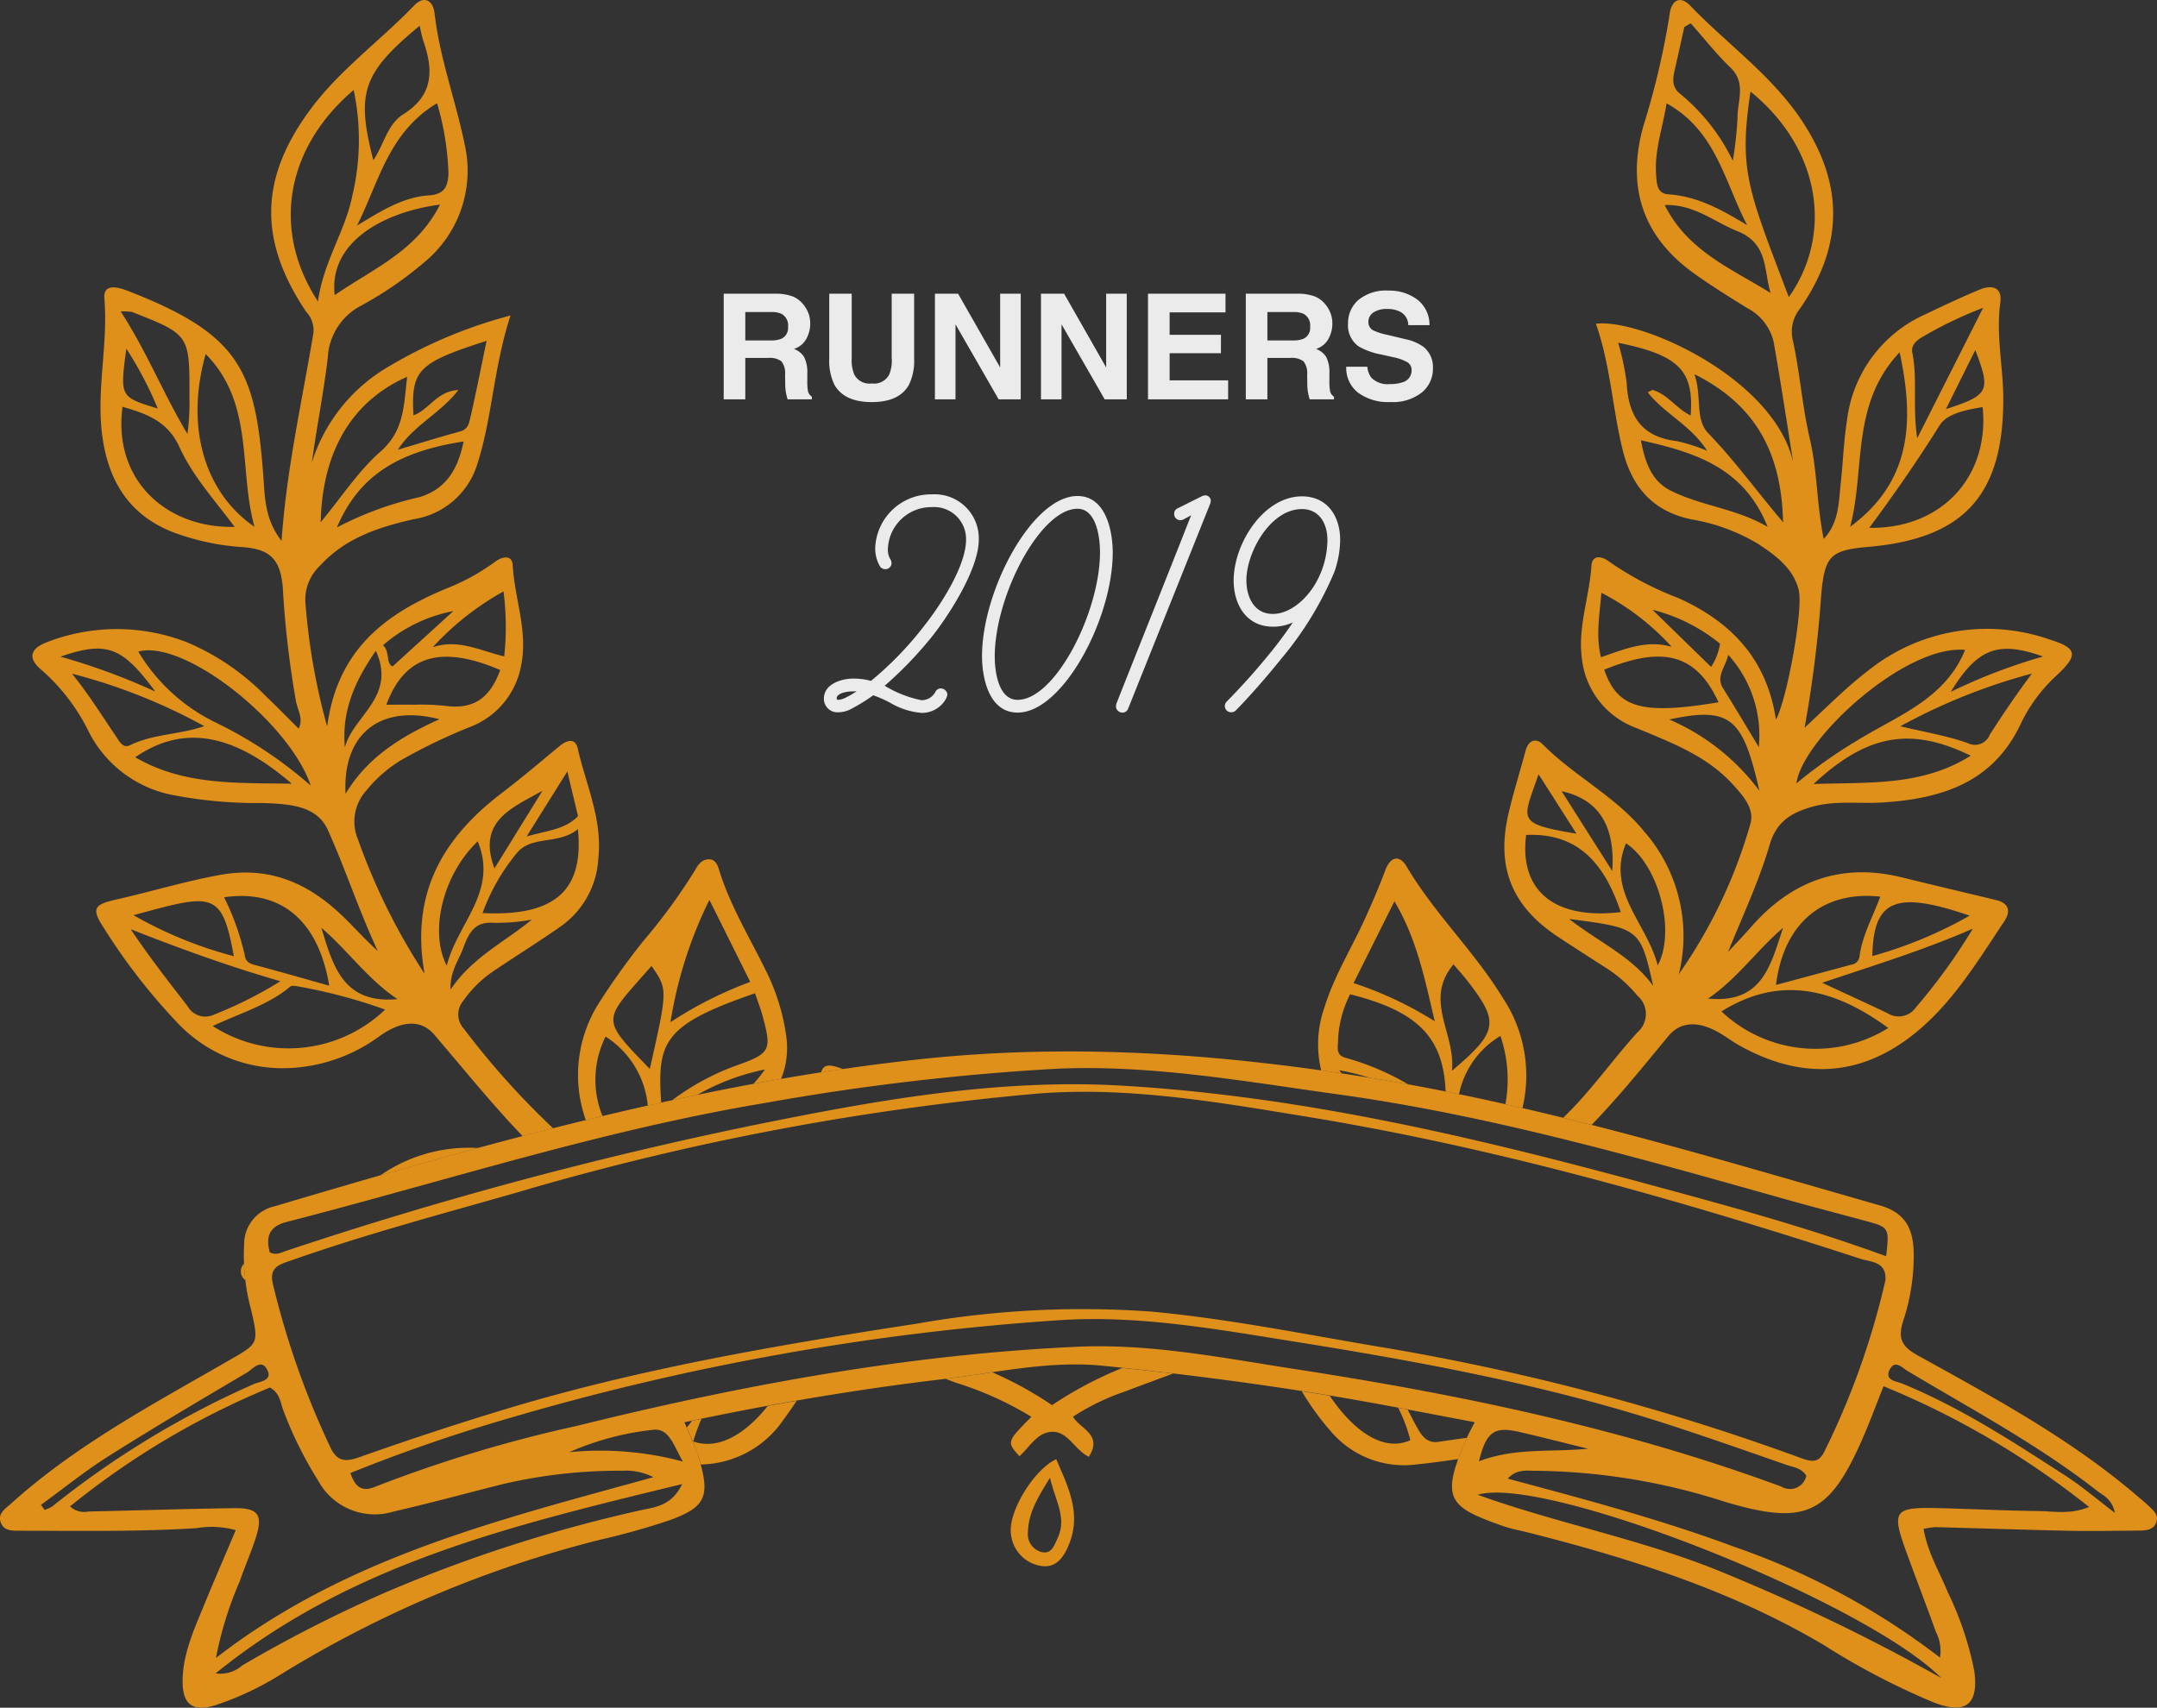 <svg xmlns="http://www.w3.org/2000/svg" width="193.733" height="153.409" viewBox="0 0 193.733 153.409">
  <rect x="0" y="0" width="193.733" height="153.409" fill="#333333" stroke="none"/>
  <g id="_2" data-name="2" transform="translate(-56.463 -279.216)">
    <g id="Group">
      <path id="RUNNERS" d="M5.036-3.722H2.988V0H1.05V-9.492H5.705a4.337,4.337,0,0,1,1.536.245,2.4,2.4,0,0,1,.911.663,2.939,2.939,0,0,1,.489.8,2.6,2.6,0,0,1,.18,1,2.844,2.844,0,0,1-.341,1.33,1.907,1.907,0,0,1-1.127.924,1.772,1.772,0,0,1,.931.75A3.123,3.123,0,0,1,8.558-2.3v.638a4.876,4.876,0,0,0,.052.882.792.792,0,0,0,.361.541V0H6.787Q6.7-.316,6.658-.509a4.674,4.674,0,0,1-.084-.818l-.013-.882A1.724,1.724,0,0,0,6.23-3.419,1.76,1.76,0,0,0,5.036-3.722Zm1.2-1.726a1.057,1.057,0,0,0,.592-1.069,1.18,1.18,0,0,0-.573-1.159,2.166,2.166,0,0,0-.966-.167H2.988v2.55H5.235A2.5,2.5,0,0,0,6.24-5.448Zm9.9,1.79V-9.492h2.016v5.834a4.887,4.887,0,0,1-.47,2.357Q16.813.245,14.347.245T11-1.3a4.887,4.887,0,0,1-.47-2.357V-9.492h2.016v5.834a3.3,3.3,0,0,0,.232,1.43,1.538,1.538,0,0,0,1.571.8,1.532,1.532,0,0,0,1.565-.8A3.3,3.3,0,0,0,16.144-3.658ZM27.728,0H25.745L21.868-6.742V0H20.02V-9.492H22.1l3.78,6.626V-9.492h1.848Zm9.524,0H35.269L31.392-6.742V0H29.544V-9.492h2.08L35.4-2.866V-9.492h1.848Zm8.455-4.147H41.1v2.441h5.255V0H39.158V-9.492h6.961v1.681H41.1V-5.8h4.611Zm6.221.425H49.88V0H47.942V-9.492H52.6a4.337,4.337,0,0,1,1.536.245,2.4,2.4,0,0,1,.911.663,2.939,2.939,0,0,1,.489.8,2.6,2.6,0,0,1,.18,1,2.844,2.844,0,0,1-.341,1.33,1.907,1.907,0,0,1-1.127.924,1.772,1.772,0,0,1,.931.75A3.123,3.123,0,0,1,55.45-2.3v.638a4.876,4.876,0,0,0,.052.882.792.792,0,0,0,.361.541V0H53.679q-.09-.316-.129-.509a4.674,4.674,0,0,1-.084-.818l-.013-.882a1.724,1.724,0,0,0-.332-1.211A1.76,1.76,0,0,0,51.928-3.722Zm1.2-1.726a1.057,1.057,0,0,0,.592-1.069,1.18,1.18,0,0,0-.573-1.159,2.166,2.166,0,0,0-.966-.167H49.88v2.55h2.247A2.5,2.5,0,0,0,53.132-5.448Zm7.734,4.076a3.493,3.493,0,0,0,1.14-.155,1.1,1.1,0,0,0,.831-1.1.813.813,0,0,0-.412-.728A4.432,4.432,0,0,0,61.13-3.8l-1-.225a6.348,6.348,0,0,1-2.048-.728,2.314,2.314,0,0,1-.959-2.054,2.743,2.743,0,0,1,.927-2.119,3.921,3.921,0,0,1,2.724-.844,4.141,4.141,0,0,1,2.56.8A2.839,2.839,0,0,1,64.44-6.665H62.534a1.362,1.362,0,0,0-.747-1.217,2.505,2.505,0,0,0-1.153-.238,2.152,2.152,0,0,0-1.223.309.984.984,0,0,0-.457.863.817.817,0,0,0,.451.76A5.518,5.518,0,0,0,60.64-5.8l1.636.393a4.229,4.229,0,0,1,1.623.689,2.321,2.321,0,0,1,.85,1.938,2.735,2.735,0,0,1-.995,2.16,4.168,4.168,0,0,1-2.811.86A4.559,4.559,0,0,1,58.026-.6,2.814,2.814,0,0,1,56.963-2.93h1.893a1.949,1.949,0,0,0,.354.972A2.038,2.038,0,0,0,60.866-1.372Z" transform="translate(120.414 315.092)" fill="#ebebeb"/>
      <path id="_2019" data-name="2019" d="M6.6.44A2.485,2.485,0,0,0,8.745-.792,1.763,1.763,0,0,0,8.892-1.2a.6.6,0,0,0-.587-.558.529.529,0,0,0-.47.264A1.415,1.415,0,0,1,6.574-.7,10.2,10.2,0,0,1,3.258-2,34.542,34.542,0,0,0,7.63-6.574c1.7-2.2,4.079-6.075,4.079-8.54a3.96,3.96,0,0,0-4.2-4.079A5.013,5.013,0,0,0,2.406-14.38a3.209,3.209,0,0,0,.44,1.673.57.57,0,0,0,.47.235A.55.55,0,0,0,3.874-13a.653.653,0,0,0-.117-.382,1.724,1.724,0,0,1-.205-1.027,3.9,3.9,0,0,1,3.932-3.639,2.871,2.871,0,0,1,3.081,2.935c0,2.23-2.084,5.605-3.727,7.689A30.255,30.255,0,0,1,2.025-2.436,5.717,5.717,0,0,0,.382-2.641c-.968,0-2.583.47-2.583,1.79A1.211,1.211,0,0,0-.88.382a2.42,2.42,0,0,0,1-.235A15.775,15.775,0,0,0,2.23-1.145,11.546,11.546,0,0,1,3.7-.5,6.626,6.626,0,0,0,6.6.44ZM.734-1.5A8.815,8.815,0,0,1-.352-.88,2.059,2.059,0,0,1-.88-.734c-.088,0-.176-.029-.176-.117,0-.5.968-.646,1.438-.646ZM15.2.411c4.05,0,8.54-8.423,8.54-14.38,0-1.878-.587-5.077-3.169-5.077C16.493-19.046,12-10.536,12-4.666,12-2.759,12.59.411,15.2.411ZM20.572-17.9c1.673,0,2.025,2.494,2.025,3.9,0,5.4-4.021,13.265-7.4,13.265-1.7,0-2.054-2.465-2.054-3.9C13.147-10.066,17.227-17.9,20.572-17.9Zm9.244,1.027a.7.7,0,0,0,.264-.059l.7-.382C28.5-11.5,25.767-4.7,24.065-.382a1.2,1.2,0,0,0-.029.323.583.583,0,0,0,.587.47.527.527,0,0,0,.5-.352l7.366-18.4a1.027,1.027,0,0,0,.059-.293.5.5,0,0,0-.47-.47.781.781,0,0,0-.352.088l-2.172,1.086a.5.5,0,0,0-.293.47A.543.543,0,0,0,29.817-16.875ZM34.395.382a.579.579,0,0,0,.411-.176c.147-.147,1.908-1.937,4.05-4.607a30.441,30.441,0,0,0,4.784-7.806,8.946,8.946,0,0,0,.528-2.876c0-2.172-1.174-3.932-3.434-3.932-3.434,0-6.134,4.226-6.134,7.572,0,2,1.027,4.138,3.551,4.138a4.238,4.238,0,0,0,1.761-.382c-.646.968-1.291,1.82-1.878,2.553a60.458,60.458,0,0,1-4.05,4.549.579.579,0,0,0-.176.411A.564.564,0,0,0,34.395.382Zm6.339-18.254c1.467,0,2.289,1.174,2.289,2.817a7.981,7.981,0,0,1-.91,3.58c-.91,1.731-2.494,3.023-3.991,3.023-1.673,0-2.377-1.5-2.377-3.023C35.745-13.969,37.887-17.872,40.734-17.872Z" transform="translate(132.664 342.82)" fill="#ebebeb"/>
    </g>
    <g id="Group_7" data-name="Group 7" transform="translate(0)">
      <path id="Path_3523" data-name="Path 3523" d="M229.231,416.568c.362,2.12,1.425,3.848,2.176,5.685a29.142,29.142,0,0,1,2.38,7.083c.4,3.011-.765,3.907-3.583,2.843a64.967,64.967,0,0,1-9.96-5.2c-8.285-4.9-17.32-7.758-26.564-10.1-.74-.187-1.5-.318-2.217-.571-4.906-1.734-5.73-2.387-3.173-8.1.138-.308.3-.6.626-1.231-3.948-.738-7.714-1.489-11.5-2.139-7.253-1.246-14.551-2.185-21.869-2.928-4.88-.495-9.676.642-14.49,1.212-7.715.915-15.37,2.219-23.118,3.862.479,1.18,1,2.219,1.326,3.317.987,3.366.563,4.318-2.694,5.495a64.127,64.127,0,0,1-6.206,1.739A102.029,102.029,0,0,0,81.7,429.625a27.031,27.031,0,0,1-5.826,2.754c-2.1.677-3.049-.035-3.01-2.236.043-2.42,1.046-4.582,1.939-6.763.911-2.227,1.873-4.433,2.834-6.7a7.948,7.948,0,0,0-3.522-.183c-5.271.327-10.549.236-15.825.23-.693,0-1.493.046-1.769-.765s.452-1.237.951-1.686c5.83-5.254,12.719-8.907,19.449-12.789,2.756-1.59,2.817-1.481,2.082-4.664a18.465,18.465,0,0,1-.615-5.773,3.491,3.491,0,0,1,2.709-3.46c18.972-5.628,37.979-11.03,57.754-13.193,13.932-1.524,27.7-.509,41.456,1.774,15.314,2.542,30.11,7.076,44.987,11.328,2.242.641,2.96,2.02,3.047,4.083a18.6,18.6,0,0,1-.959,6.352c-.506,1.614-.023,2.3,1.367,3.069,6.8,3.763,13.654,7.459,19.608,12.549.369.316.748.622,1.1.955.4.379.883.773.694,1.4-.221.739-.891.8-1.528.807-2.152.018-4.3.058-6.457.014-3.955-.082-7.909-.222-11.863-.324a6.641,6.641,0,0,0-1.075.164Zm-3.43-22.31c.146-1.725-1.316-1.662-2.238-1.961-16.3-5.3-32.775-9.987-49.712-12.76-7.99-1.308-16.036-2.723-24.193-2.08a239.675,239.675,0,0,0-46.9,8.926c-6.735,1.92-13.506,3.731-20.121,6.054-.977.343-2.033.571-1.672,2.091a75.083,75.083,0,0,0,5.167,14.7c.614,1.3,1.356,1.337,2.639.882q6.371-2.259,12.843-4.231c12.166-3.7,24.671-5.825,37.208-7.757a85.675,85.675,0,0,1,21.135-1.074c7.04.664,13.971,2.088,20.939,3.247a210.7,210.7,0,0,1,37.335,9.909c.9.325,1.551.461,2.065-.541a69.232,69.232,0,0,0,5.5-15.405Zm-.166,9.488c-.69,1.73-1.237,3.221-1.872,4.674-3.019,6.91-5.164,7.846-12.337,5.722a56.909,56.909,0,0,0-16.984-2.8c-.812.011-1.729-.2-2.56.706,6.966,1.87,13.723,3.664,20.295,6.106a65.082,65.082,0,0,1,18.527,9.97,3.7,3.7,0,0,0-.363-2.3c-.844-2.351-1.747-4.681-2.6-7.027-1.423-3.892-1.213-4.2,2.843-4.1,2.983.074,5.965.229,8.948.261,1.4.015,2.838.337,4.559-.364a75.285,75.285,0,0,0-18.456-10.848Zm-110.492,8.172a5.332,5.332,0,0,0-2.757-.579,45.983,45.983,0,0,0-10.72,1.19c-3.293.824-6.568,1.725-9.877,2.481a5.771,5.771,0,0,1-6.758-2.8,34.818,34.818,0,0,1-3.131-6.32c-.256-.685-.287-1.517-1.189-2.026a72.017,72.017,0,0,0-17.955,10.677A1.839,1.839,0,0,0,64.4,415c4.366-.093,8.731-.241,13.1-.3,2.173-.031,2.6.6,1.933,2.672-.426,1.317-.987,2.591-1.439,3.9a32.932,32.932,0,0,0-2.138,6.887c11.691-9.07,25.372-12.391,39.287-16.241Zm103.557-.129c-.434-.709-1.18-.765-1.806-.984-3.47-1.213-6.94-2.429-10.435-3.568-11.042-3.6-22.419-5.692-33.859-7.518-6.986-1.115-13.982-2.382-21.069-1.9a228.856,228.856,0,0,0-49.032,8.708,150.183,150.183,0,0,0-14.569,5.018c.439,1.246,1.021,1.74,2.233,1.23a121.994,121.994,0,0,1,18.113-5.466c14.77-3.656,29.7-6.416,44.938-7.109,6.623-.3,13.131,1.015,19.633,2.017,14.828,2.284,29.488,5.335,43.612,10.548a1.5,1.5,0,0,0,2.241-.976Zm7.165-19.72c.3-2.515.25-2.6-1.666-3.124-2.342-.638-4.693-1.245-7.03-1.9-13.357-3.758-26.7-7.6-40.484-9.511-8.38-1.161-16.771-2.679-25.246-2.313a217.156,217.156,0,0,0-26.234,3.075c-14.619,2.433-28.694,7.01-43,10.693-1.622.418-1.861,1.377-1.516,2.727.586.3,1.025.019,1.47-.128A365.47,365.47,0,0,1,124.122,380.3c10.932-2.218,21.911-4.214,33.169-3.552,15.873.934,31.25,4.536,46.519,8.668C211.16,387.41,218.524,389.381,225.865,392.069Zm4.949,37.885c-6.789-6.845-35.489-18.28-41.635-16.457,6.98,2.513,14.313,3.915,21.235,6.658a176.642,176.642,0,0,1,20.4,9.8Zm-154.986-.412a2.979,2.979,0,0,0,2.394-.714A122.333,122.333,0,0,1,91,422.308a129.851,129.851,0,0,1,23.131-7.448c1.241-.257,2.695-.421,3.6-2.325-15,3.665-29.613,7.038-41.9,17.007Zm170.59-14.416c-.278-1.279-1.053-1.554-1.612-1.99-5.313-4.153-11.258-7.313-17.018-10.762-.456-.273-1.117-1.026-1.577-.167-.551,1.028.566,1.078,1.1,1.3,5.223,2.142,9.923,5.209,14.631,8.255,1.464.938,2.8,2.091,4.476,3.364ZM60.147,414.4l.326.456a3.046,3.046,0,0,0,.693-.318,81.135,81.135,0,0,1,18.073-10.977c.55-.246,1.7-.3,1.248-1.246-.547-1.134-1.339-.092-1.863.217-4.181,2.463-8.358,4.937-12.46,7.529C64.077,411.382,62.148,412.949,60.147,414.4Zm57.648-3.891c-.838-1.429-1.215-2.987-2.631-2.852a25.337,25.337,0,0,0-7.568,2.012,28.521,28.521,0,0,1,10.2.844Zm81.291-1.15c-2.044-.5-4.083-1.026-6.134-1.5-2.288-.528-3-.032-3.654,2.632,3.215-1.24,6.492-.811,9.788-1.128Z" fill="#de901b"/>
      <path id="Path_3524" data-name="Path 3524" d="M151.33,410.3c1.02,2.4,2.232,4.733,1.222,7.449-.444,1.2-1.156,2.42-2.659,2.127A3.211,3.211,0,0,1,147.262,417C147,415.079,149.269,411.267,151.33,410.3Zm-.559,1.665c-1.1,1.775-1.941,3.169-1.983,4.875a1.651,1.651,0,0,0,1.34,1.827c.8.126,1.048-.668,1.342-1.313.825-1.8-.228-3.323-.7-5.386Z" fill="#de901b"/>
      <g id="Group_6" data-name="Group 6">
        <path id="Path_3525" data-name="Path 3525" d="M125.416,405.518c-1.921,2.435-4.384,4.008-6.692,3.188a18.5,18.5,0,0,1,.738-2.025c-.285.059-.569.112-.855.172a4.219,4.219,0,0,1-.469.6,26.769,26.769,0,0,1,1.13,2.853c.048.164.09.318.131.471a9.177,9.177,0,0,0,7.439-4.032q.618-.831,1.177-1.691Q126.718,405.279,125.416,405.518Z" fill="#de901b"/>
        <path id="Path_3526" data-name="Path 3526" d="M60.229,339.434a17.722,17.722,0,0,1,4.251,5.607,10.736,10.736,0,0,0,7.372,5.571,40.344,40.344,0,0,0,8.258.744c2.2.091,4.789.165,5.8,2.422,1.6,3.56,2.813,7.3,4.485,10.869-1.2-1.068-2.226-2.264-3.369-3.333-3.04-2.845-6.474-4.29-10.8-3.5-3.145.571-6.18,1.5-9.281,2.2-2.033.456-2.3.8-1.179,2.525a53.942,53.942,0,0,0,6.478,8.394,12.972,12.972,0,0,0,9.409,4.244,14.726,14.726,0,0,0,8.925-2.9c1.6-1.134,3.512-1.724,4.9-.1,2.619,3.057,5.138,6.2,7.934,9.106q1.367-.357,2.733-.706a71.615,71.615,0,0,1-8.04-8.972,1.88,1.88,0,0,1-.048-2.461,10.432,10.432,0,0,1,2.815-2.746c2.009-1.359,4.076-2.634,6.056-4.034a7.985,7.985,0,0,0,3.273-6c.394-3.509-1.108-6.641-1.849-9.92-.212-.938-.967-.756-1.62-.215-1.708,1.414-3.4,2.854-5.163,4.2-5.248,3.992-8.284,8.948-6.97,16.263a55.9,55.9,0,0,1-5.973-12.043,4.145,4.145,0,0,1,.735-4.413,12.112,12.112,0,0,1,3.12-2.729,50.2,50.2,0,0,1,6.362-3.051,7.294,7.294,0,0,0,4.412-5.394c.664-3.111-.578-6.027-.737-9.051-.052-1-.969-.8-1.586-.331a19.408,19.408,0,0,1-4.36,2.4c-5.416,2.243-9.8,5.432-10.724,12.4A57.452,57.452,0,0,1,83.914,333.6,4.193,4.193,0,0,1,85.2,330.04c2.275-2.493,5.272-3.469,8.413-4.181a7.122,7.122,0,0,0,5.7-4.887c1.363-4.189,1.456-8.634,3-13.414a42.567,42.567,0,0,0-10.84,4.527,15.289,15.289,0,0,0-7,8.673c.438-3.19,1.064-6.3,1.433-9.45a5.563,5.563,0,0,1,2.825-4.544,33.144,33.144,0,0,0,5.834-3.982,10.64,10.64,0,0,0,3.619-10.652c-.805-3.922-2.231-7.7-2.687-11.7-.137-1.2-.943-1.654-1.857-.7-3.077,3.2-6.744,5.815-9.389,9.436-4.481,6.133-4.563,11.681-.3,18.041a2.462,2.462,0,0,1,.667,1.883c-1.011,6.116-2.407,12.17-2.868,18.72-1.535-1.978-1.494-3.971-1.645-5.948-.712-9.368-2.059-12.62-12.247-16.547-.915-.353-2.134-.6-2.022.713.346,4.038-.69,8.033-.223,12.048.482,4.145,2.32,7.369,6.407,8.957a21.788,21.788,0,0,0,6.266,1.335c2.486.192,3.353,1.138,3.573,3.592a86.884,86.884,0,0,0,1.2,10.318c.159.75.657,1.5.23,2.4-.991-.984-1.9-1.926-2.847-2.821a21.755,21.755,0,0,0-7.148-4.927,17.327,17.327,0,0,0-12.58-.037C59.355,337.4,58.763,338.23,60.229,339.434Zm36.7,28.684c-.058-1.605.7-2.574,1.1-3.639.439-1.169.9-2.384,2.476-2.372a17.1,17.1,0,0,0,3.714-.276c-2.419,2.014-5.3,3.343-7.293,6.287Zm2.876-6.879a18.1,18.1,0,0,1,3.017-5.313c1.294-1.714,3.774-.773,5.543-2.221.57,5.556-2.127,7.854-8.565,7.534Zm7.613-12.714c.395,1.649.679,2.833.961,4.008-1.188,1.218-2.728,1.277-4.614,1.827,1.272-2.038,2.321-3.713,3.65-5.835Zm-2.238,1.733-4.306,6.971c-1.6-4.28,1.632-5.452,4.3-6.971ZM99.369,354.8c1.857,4.508-1.82,7.33-2.781,11.164C94.962,362.83,96.319,357.681,99.369,354.8ZM86.033,367.764c-2.4-.673-4.5-1.281-6.609-1.839-.516-.136-.888-.282-.976-.879a22.99,22.99,0,0,0-1.855-5.222C81.644,359.08,85.059,361.866,86.033,367.764ZM71.2,360.7c4.593-1.171,5.356-.649,6.264,4.417a37.178,37.178,0,0,1-9.009-3.686C69.605,361.119,70.4,360.9,71.2,360.7Zm2.1,8.89c-1.734-2.238-3.474-4.471-5.1-6.9,4.327,1.7,8.646,3.286,13.448,4.675a37.452,37.452,0,0,1-6.035,3.03,1.819,1.819,0,0,1-2.313-.809Zm2.27,1.8c2.479-1.171,4.965-1.876,6.952-3.536.153-.128.512-.066.76-.016a47.442,47.442,0,0,1,7.771,2.074,12.551,12.551,0,0,1-15.487,1.474Zm9.759-8.821c2.357,2,4.139,4.6,6.83,6.4-4.9.467-5.8-3.038-6.834-6.4ZM87.5,350.52c-.283-5.347,3.078-8.073,8.432-6.693C92.435,345.41,89.5,347.223,87.5,350.52Zm8.823-7.908a20.517,20.517,0,0,0-2.686-.089c-.818-.012-1.637,0-2.471,0,1.686-4.57,5.061-5.323,10.225-3.116-.959,2.636-2.506,3.584-5.064,3.2Zm5.362-10.267a24.868,24.868,0,0,1,.066,5.838c-2.12-.488-4.147-1.612-6.426-.818a25.106,25.106,0,0,1,6.364-5.02Zm-4.507,1.769-5.459,4.973c-.625-.306-.215-1.337-.854-1.908a13.468,13.468,0,0,1,6.317-3.065Zm-6.959,3.565c1.885,4.154-2.051,5.831-2.78,8.684-.293-3.175.813-5.863,2.784-8.684Zm3.87-13.79A30.2,30.2,0,0,0,86.72,326.6c1.932-4.543,5.338-6.8,11.384-7.724-.518,2.5-1.566,4.291-4.011,5.013Zm-.492-7.367c-.216-4.079.385-4.7,6.57-6.687-.513,2.462-.948,4.678-1.453,6.878-.113.492-.208,1.068-.907,1.257-1.822.495-3.625,1.06-5.609,1.647,1.433-2.227,3.786-3.228,5.433-5.366-1.947.1-2.637,1.792-4.031,2.271Zm-.562-3.461c-.314,2.47-.214,4.807-2.39,6.714-1.985,1.739-3.47,4.049-5.378,6.353.168-7.367,3.641-11.259,7.772-13.067Zm-6.511-7.337c-.556-4.809,4.481-7.485,9.458-8.127-2.114,4.182-6.03,5.768-9.454,8.127Zm9.195-17.237a24.958,24.958,0,0,1,1.022,6.283c-.04,1.13-.305,1.906-1.761,2-2.39.156-4.378,1.466-6.452,2.707,1.956-3.866,2.819-8.377,7.195-10.99Zm-1.558-6.964a13.894,13.894,0,0,0,.319,1.361c.925,2.619.926,4.9-1.8,6.6-1.432.9-1.743,2.744-2.686,4.126-1.563-6.079-.969-7.836,4.171-12.087ZM88.228,287.3a21.649,21.649,0,0,1-.127,9.526c-.636,3.161-2.594,5.91-3.082,9.469C80.812,299.846,82.146,292.48,88.228,287.3Zm-19.9,19.944c5.168,2.037,5.167,2.038,5.15,7.6A21.658,21.658,0,0,1,73.3,318.2c-2.11-3.49-3.585-7.279-6-11.01a6.393,6.393,0,0,1,1.032.052Zm2.3,8.67c-3.4-1.034-3.4-1.034-2.818-5.376a32.784,32.784,0,0,1,2.82,5.374Zm-3.163-.153c2.139.612,4.056,1.283,5.115,3.614,1.188,2.614,3.176,4.778,4.955,7.17-6.121.155-10.948-4.211-10.068-10.786Zm7.47-4.745c4.392,4.439,2.939,10.338,4.387,15.53-4.545-3.134-6.222-9.035-4.385-15.532ZM66.89,345.377c-1.275-1.879-2.478-3.809-3.955-5.64a51.031,51.031,0,0,1,11.879,4.715c-2.376.789-4.647.708-6.651,1.7C67.5,346.488,67.183,345.809,66.89,345.377Zm1.718,1.866c4.28-2.933,8.737-2.21,14.062,2.375C77.625,349.538,72.945,349.77,68.608,347.243Zm15.762,2.545a38.229,38.229,0,0,0-8.552-5.673,16.454,16.454,0,0,1-6.934-6.365c4.146-1.126,13.6,6.395,15.486,12.038Zm-13.959-8.443a57.838,57.838,0,0,0-8.523-3.14c4.139-1.421,5.533-.924,8.523,3.14Z" fill="#de901b"/>
        <path id="Path_3527" data-name="Path 3527" d="M188.218,408.38c-.873.117-1.713.233-2.549.36-1.052.16-1.517-.565-1.917-1.27-.3-.534-.583-1.083-.861-1.634l-.851-.159a13.9,13.9,0,0,1,1.094,2.917c-2.354,1.073-5.038-.723-7.247-4q-1.253-.207-2.506-.4a23.887,23.887,0,0,0,2.685,3.686,8.6,8.6,0,0,0,7.679,2.883c1.234-.118,2.462-.3,3.7-.475C187.644,409.72,187.9,409.09,188.218,408.38Z" fill="#de901b"/>
        <path id="Path_3528" data-name="Path 3528" d="M161.828,402.607c-1.517-.18-3.035-.346-4.554-.507a35.157,35.157,0,0,0-6.323,3.345,32.789,32.789,0,0,0-5.373-2.953c-1.4.206-2.792.418-4.189.591.314.118.63.234.944.354a30.154,30.154,0,0,1,6.765,3.056c-2.223,2.248-2.223,2.248-1.073,3.543.943-.844,1.649-2.25,3.061-2.193,1.336.054,1.917,1.623,3.17,2.242,1.292-2.007-.795-2.5-1.42-3.6a20.619,20.619,0,0,1,4.656-2.262C158.933,403.678,160.381,403.144,161.828,402.607Z" fill="#de901b"/>
        <path id="Path_3529" data-name="Path 3529" d="M78.512,394.23c-.069-.494-.119-.991-.143-1.49a.991.991,0,0,0,.143,1.49Z" fill="#de901b"/>
        <path id="Path_3530" data-name="Path 3530" d="M196.369,363.356c1.5.995,3.023,1.964,4.539,2.938a12.049,12.049,0,0,1,2.617,2.365,2.164,2.164,0,0,1,.017,3.285c-1.817,2-3.425,4.2-5.24,6.2-.466.514-.951,1.007-1.444,1.49q1.278.315,2.554.64c2.52-2.61,4.692-5.315,6.9-7.985,1.075-1.3,2.558-1.262,3.98-.6.874.4,1.641,1.032,2.489,1.5,4.9,2.7,9.828,2.915,14.529-.3,4.038-2.759,6.525-6.941,9.178-10.923.563-.845.446-1.6-.7-1.882-2.819-.685-5.645-1.341-8.461-2.039-5.481-1.36-9.96.284-13.614,4.474-.658.754-1.357,1.473-2.038,2.208,1.3-3.235,2.779-6.355,3.74-9.649.6-2.061,1.957-2.854,3.769-3.375,2.116-.609,4.28-.258,6.418-.4,5.313-.347,9.945-1.811,12.407-7.175a14.233,14.233,0,0,1,3.242-4.3c1.857-1.758,1.8-2.38-.652-3.146a17.051,17.051,0,0,0-16.3,2.742c-2.039,1.56-3.838,3.391-5.755,5.166a110.28,110.28,0,0,0,1.5-12.032c.321-3.43.838-3.919,4.247-4.216,8.551-.747,12.082-4.627,12.1-13.207.005-2.909-.672-5.785-.269-8.719.2-1.459-.8-1.626-1.887-1.171-1.658.693-3.286,1.46-4.907,2.236a11.984,11.984,0,0,0-6.971,9.456c-.3,1.911-.364,3.858-.575,5.785-.183,1.675-.15,3.431-1.52,4.91-.635-3.08-.563-6.073-1.247-8.987-.677-2.884-.882-5.877-1.509-8.775a3.291,3.291,0,0,1,.582-2.871c3.99-5.7,4.008-11.262.173-17-2.7-4.046-6.684-6.834-9.994-10.281-.928-.967-1.692-.431-1.839.747a70.2,70.2,0,0,1-2.365,10.073c-1.538,5.53-.05,9.976,4.632,13.3,1.524,1.083,3.116,2.074,4.705,3.06a4.583,4.583,0,0,1,2.363,3.025c.642,3.6,1.18,7.215,1.759,10.825C215.8,313.162,203.811,307.8,199.8,308.3c1.3,3.672,1.479,7.566,2.4,11.314.824,3.36,2.706,5.524,6.152,6.255a17.193,17.193,0,0,1,6.008,2.2c1.565,1.028,3.138,2.176,3.647,4.1.455,1.717-1.039,9.843-2.035,11.7-.823-5.442-4.009-8.79-8.763-10.926a29.1,29.1,0,0,1-6.237-3.285c-.627-.49-1.509-.623-1.572.371-.175,2.761-1.213,5.431-.871,8.234a7.509,7.509,0,0,0,4.959,6.374c3.059,1.285,6.216,2.449,8.551,4.984.947,1.029,2.054,2.236,1.628,3.633a45.022,45.022,0,0,1-6.417,13.473,14.258,14.258,0,0,0-3.1-12.8c-2.571-3.164-6.3-4.99-9.137-7.853-.591-.6-1.277-.363-1.528.581-.512,1.932-1.126,3.841-1.566,5.788C190.849,357.185,192.291,360.655,196.369,363.356Zm27.984-36.724c2.285-3.082,4.379-6.1,6.323-9.215.652-1.045,2.415-1.4,3.859-1.626C235.165,322.039,230.842,326.744,224.353,326.632Zm6.885-10.664,2.639-5.309c1.4,3.705,1.252,4.041-2.639,5.309Zm-2.222-6.413a35.843,35.843,0,0,1,5.563-2.686c-2.1,4.165-3.917,7.753-5.919,11.716-.432-2.824.041-5.294-.442-7.7-.118-.585.275-1.01.8-1.33Zm-1.936,1.308c1.351,6.256,1.027,11.645-4.444,15.673,1.376-5.185.032-11.008,4.444-15.673Zm-20.1-25.81c.258-1.136.509-2.274.762-3.411l.573-.336c1.188,1.339,2.3,2.762,3.586,4,1.437,1.376.589,3.047.621,4.509a33.943,33.943,0,0,1-.425,3.841,17.832,17.832,0,0,0-4.814-6.081c-.812-.7-.5-1.643-.3-2.522Zm-1.77,9.873c-.166-2.16.573-4.175.939-6.428,4.461,2.468,5.214,7.092,7.24,10.949-2.246-1.362-4.442-2.6-7.1-2.777-1.022-.07-1.024-1.013-1.08-1.744Zm.77,2.708c2.639-.084,4.422,1.509,6.51,2.34,2.819,1.121,2.366,3.509,3,5.563-3.5-2.185-7.442-3.757-9.511-7.9Zm7.706-10.189c6.248,5.056,7.471,12.749,3.441,18.466-3.681-9.721-4.511-11.336-3.442-18.466ZM201.8,310.009c5.456,1.111,6.818,2.487,6.511,6.532-1.256-.6-2.035-1.863-3.363-2.283-.1-.031-.244.094-.49.2,1.5,1.932,3.857,2.942,5.34,5.259a16.122,16.122,0,0,0-2.732-.878c-3.134-.355-4.348-2.226-4.5-5.19A22.842,22.842,0,0,0,201.8,310.009Zm4.676,13.259c-1.664-.85-2.261-2.495-2.634-4.5,4.874,1.093,9.238,2.437,11.381,7.774-2.894-1.674-6.023-1.882-8.751-3.274Zm3.413-5.138c-1.22-1.259-.54-3.29-1.242-5.3,5.749,2.863,7.83,7.383,7.963,13.3-2.4-2.83-4.367-5.567-6.725-8Zm9.46,31.516c4.8-4.473,8.73-5.173,14.118-2.541-4.385,2.747-9.117,2.373-14.122,2.541Zm15.822-4.413a1.43,1.43,0,0,1-2,.726c-1.849-.648-3.813-.97-6.026-1.5a52.91,52.91,0,0,1,11.816-4.735c-1.367,1.832-2.609,3.651-3.794,5.509Zm4.792-7.04a50.58,50.58,0,0,0-8.292,3.175c2.412-3.928,4.264-4.609,8.288-3.175Zm-7-.6c-1.811,4.458-6.093,5.911-9.715,8.156a43.5,43.5,0,0,0-5.436,3.839c.516-3.973,9.745-12.478,15.149-11.988Zm-21.278.444a10.787,10.787,0,0,1,2.746,8.292c-1.065-1.756-2.106-3.527-3.2-5.262-.7-1.09.247-1.967.452-3.025Zm-.736-1.005a5.408,5.408,0,0,1-.8,2.1l-5.268-5.138a15.658,15.658,0,0,1,6.066,3.043Zm-10.655-4.565a22.413,22.413,0,0,1,6.315,4.859c-2.252-.663-4.243.213-6.355.93-.473-1.939-.126-3.739.038-5.784Zm.257,6.907c4.868-1.974,8.127-1.742,10.264,2.932-6.915,1.144-9.072.53-10.266-2.927Zm5.858,4.473c5.568-1.2,6.6-.043,8.076,6.41a19.865,19.865,0,0,0-8.078-6.4Zm4.674,26.229c5.313-3.336,10.263-1.975,14.975,1.488a12.321,12.321,0,0,1-14.977-1.483Zm17.475-.388a1.877,1.877,0,0,1-2.543.561c-1.789-.86-3.6-1.68-5.891-2.747,4.851-1.627,9.245-2.982,13.533-4.862a52.374,52.374,0,0,1-5.1,7.053Zm4.816-8.218a38.287,38.287,0,0,1-8.743,3.632c.087-5.063,2.084-5.917,8.741-3.627Zm-8.03-1.71c-.664,1.814-1.635,3.5-1.876,5.432a.825.825,0,0,1-.7.678c-2.23.6-4.458,1.2-6.792,1.826.685-5.561,4.215-8.487,9.366-7.931Zm-8.729,2.8c-1.1,3.232-1.8,6.854-6.738,6.36,2.6-1.764,4.384-4.348,6.736-6.357Zm-19.218-.788c6.334.817,6.39.861,7.549,6.012-1.892-2.624-4.869-3.929-7.546-6.009Zm5.1-6.8c2.865,1.85,4.539,7.784,2.855,10.974-.968-3.81-4.64-6.636-2.852-10.97Zm-1.229,2.49c-1.673-2.639-3.087-4.868-4.547-7.169,3.265.714,4.84,3.034,4.548,7.173Zm-6.624-8.7c1.175,1.84,2.256,3.534,3.413,5.348-5.581-.925-4.782-1.228-3.412-5.341Zm-1.11,5.463c4.869-.226,7.121,2.835,8.5,6.929-5.984.709-9.134-1.944-8.5-6.922Z" fill="#de901b"/>
        <path id="Path_3531" data-name="Path 3531" d="M109.08,379.846c.5-.122,1-.241,1.5-.361a8.678,8.678,0,0,1,.274-7.148,8.266,8.266,0,0,1,3.792,6.206l1.206-.269c-.381-5.481.2-7,8.424-9.826.26.763.489,1.339.652,1.933.878,3.206.757,3.467-2.374,4.57a22.089,22.089,0,0,0-5.712,3.1c.742-.16,1.486-.312,2.229-.466a20.315,20.315,0,0,1,6.1-2.294,15.985,15.985,0,0,1-1.036,1.294q1.239-.23,2.481-.438a7.45,7.45,0,0,0,.464-3.849,18.882,18.882,0,0,0-1.844-5.916c-1.46-2.978-3.209-5.826-4.189-9.026-.154-.5-.361-.952-.936-.944-.625.009-.967.5-1.232.995a51.716,51.716,0,0,1-4.662,6.375,64.69,64.69,0,0,0-3.876,5.406,12.094,12.094,0,0,0-1.261,10.658Zm11.1-19.786,3.668,7.366a35.253,35.253,0,0,0-7.165,3.617,38.154,38.154,0,0,1,3.494-10.983Zm-5.2,5.933c1.461,2.1,1.461,2.1-.155,9.25-4.548-4.7-4.225-4.236.153-9.25Z" fill="#de901b"/>
        <path id="Path_3532" data-name="Path 3532" d="M176.98,375.65c-.076-.1-.155-.187-.229-.285a19.68,19.68,0,0,1,2.726.675c.279.045.558.088.837.134q1.321.219,2.637.46a23.657,23.657,0,0,0-5.665-2.4c-.752-.2-.7-.8-.651-1.329a9.976,9.976,0,0,1,1.089-4.371c6.013,1.518,8.387,3.815,8.578,8.743.4.079.8.163,1.2.245a7.976,7.976,0,0,1,3.724-5.245,12.2,12.2,0,0,1,.447,6.138c.51.115,1.019.235,1.528.352a12.591,12.591,0,0,0-1.8-9.962c-2.538-4.151-6.12-7.538-8.6-11.744-.609-1.034-1.424-.966-1.913.327-.561,1.485-1.186,2.949-1.846,4.395-1.2,2.638-2.749,5.106-3.618,7.917a9.977,9.977,0,0,0-.295,5.681C175.741,375.463,176.361,375.556,176.98,375.65Zm10.032-9.8c.445.526.859.979,1.235,1.463,2.9,3.732,2.787,4.569-1.381,8.1.363-3.36-2.566-6.319.146-9.564Zm-5.306-5.668c1.986,3.352,2.707,6.876,3.618,10.779a32.916,32.916,0,0,0-7.289-3.43Z" fill="#de901b"/>
        <path id="Path_3533" data-name="Path 3533" d="M132.188,375.258c-.064-.022-.122-.048-.187-.07-.678-.227-1.581-.553-1.782.369C130.874,375.455,131.531,375.354,132.188,375.258Z" fill="#de901b"/>
        <path id="Path_3534" data-name="Path 3534" d="M90.617,384.808Q95,383.547,99.4,382.346a13.97,13.97,0,0,0-8.783,2.462Z" fill="#de901b"/>
      </g>
    </g>
  </g>
</svg>
